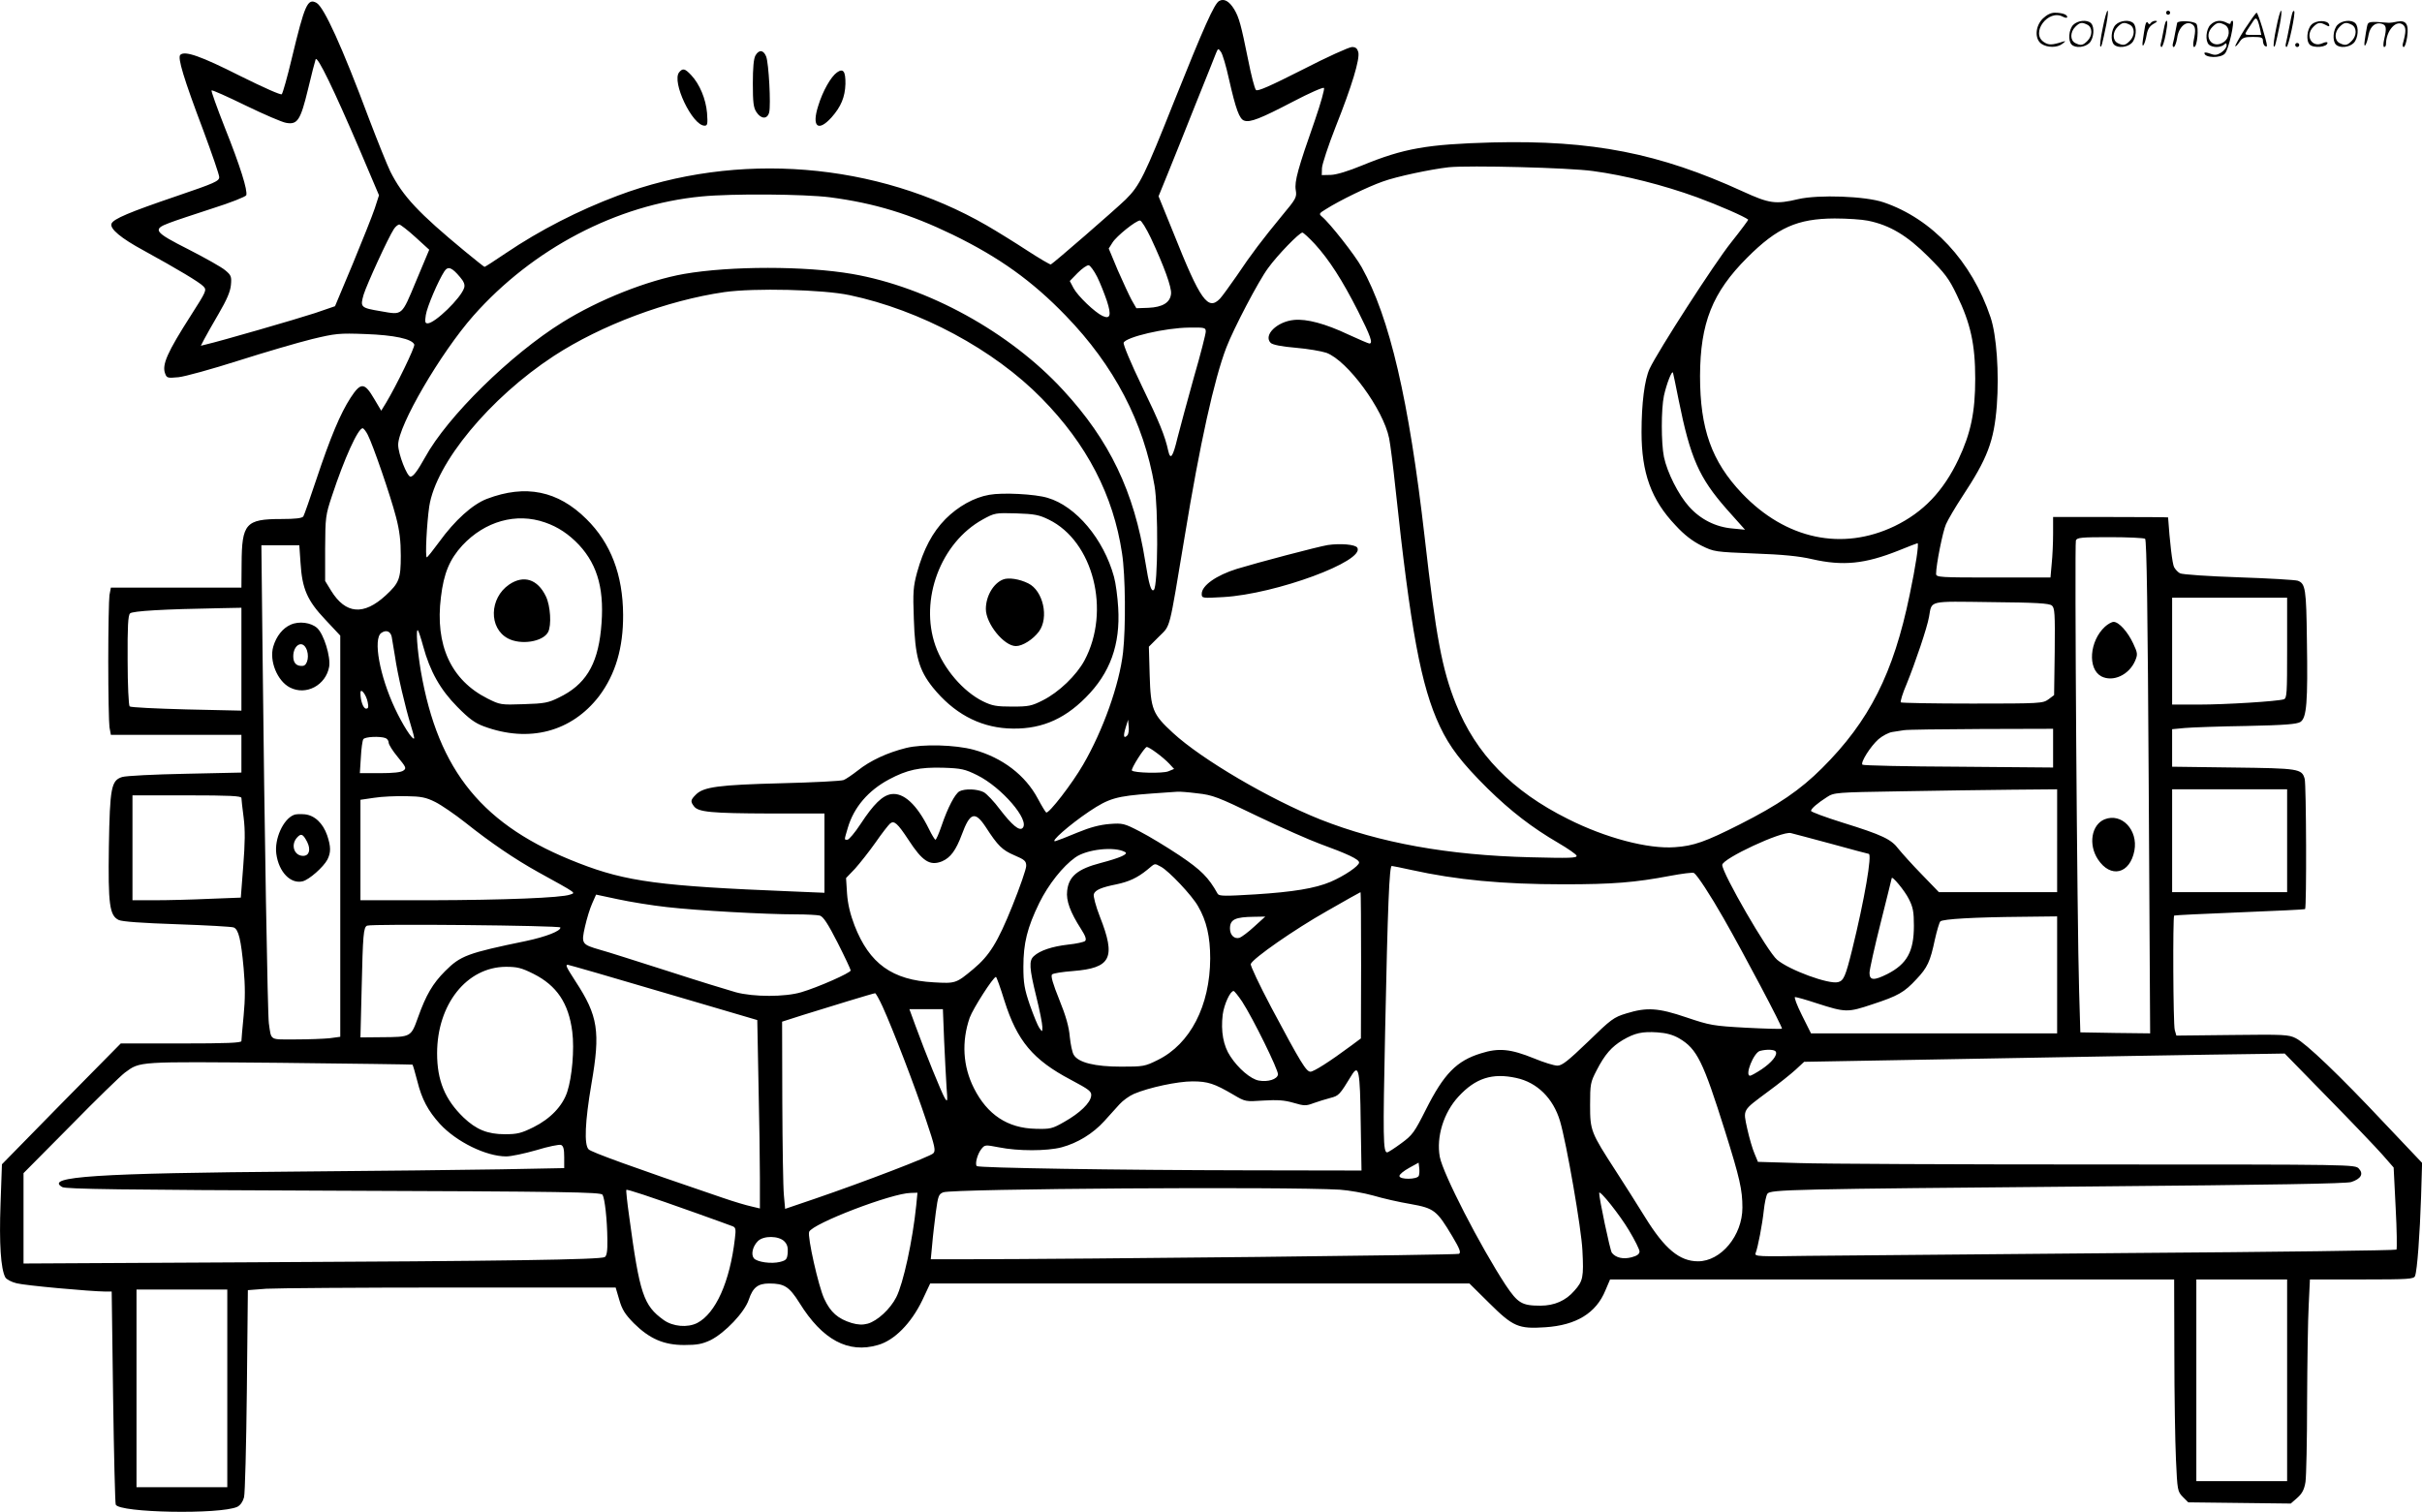 <svg version="1.0" xmlns="http://www.w3.org/2000/svg"
  viewBox="0 0 1200.515 749.513"
 preserveAspectRatio="xMidYMid meet">
<g transform="translate(-0.34,750.308) scale(0.1,-0.1)"
fill="#000000" stroke="none">
<path d="M6046 7498 c-24 -14 -75 -128 -223 -498 -146 -367 -170 -417 -240
-486 -56 -54 -359 -317 -371 -322 -4 -1 -57 30 -117 69 -61 40 -150 95 -200
124 -545 315 -1238 371 -1830 148 -194 -73 -384 -170 -553 -284 -56 -38 -104
-69 -107 -69 -2 0 -46 35 -97 77 -230 190 -308 273 -370 396 -16 33 -63 150
-105 260 -134 359 -224 556 -261 576 -44 24 -58 -8 -122 -274 -22 -93 -45
-174 -50 -179 -5 -5 -88 32 -207 91 -194 98 -274 126 -296 104 -14 -14 16
-115 114 -374 43 -116 79 -220 79 -232 0 -20 -23 -30 -211 -94 -232 -79 -314
-113 -323 -137 -9 -25 47 -72 160 -133 169 -93 278 -158 296 -178 17 -18 14
-24 -62 -143 -117 -183 -145 -245 -128 -289 8 -22 12 -23 66 -18 31 3 165 40
297 82 132 42 296 90 365 107 117 28 134 30 265 25 142 -5 231 -24 242 -52 4
-13 -89 -204 -140 -289 l-24 -39 -35 59 c-48 82 -66 83 -117 5 -51 -79 -100
-196 -170 -406 -31 -93 -60 -176 -64 -182 -6 -9 -39 -13 -110 -13 -176 0 -195
-23 -196 -222 l-1 -118 -324 0 -323 0 -7 -37 c-3 -21 -6 -168 -6 -328 0 -159
3 -307 6 -327 l7 -38 323 0 324 0 0 -94 0 -93 -277 -6 c-155 -3 -294 -10 -314
-16 -54 -17 -61 -51 -66 -346 -4 -285 3 -341 49 -363 18 -8 112 -15 290 -21
145 -5 271 -12 280 -16 24 -10 36 -60 49 -202 8 -89 8 -152 0 -235 -6 -63 -11
-119 -11 -126 0 -9 -73 -12 -299 -12 l-299 0 -295 -299 -294 -300 -7 -198 c-7
-193 1 -321 24 -363 5 -9 30 -23 56 -29 42 -11 362 -40 440 -41 l31 0 7 -522
c4 -286 10 -527 13 -534 16 -41 519 -50 603 -11 15 8 27 25 33 47 5 19 11 258
14 531 l5 496 91 7 c49 3 460 6 911 6 l821 0 18 -61 c14 -49 29 -72 72 -116
78 -77 148 -108 250 -108 65 0 89 5 130 24 72 36 169 138 190 201 20 60 45 80
101 80 75 0 99 -15 150 -96 114 -184 242 -252 389 -209 82 23 165 108 220 222
l39 83 1337 0 1336 0 99 -98 c117 -116 144 -128 277 -119 153 10 252 70 298
183 l23 54 1398 0 1398 0 1 -367 c0 -203 4 -439 8 -526 7 -154 8 -158 34 -185
l27 -27 254 -3 254 -3 32 28 c25 22 35 42 41 79 4 27 8 207 8 399 1 193 4 407
8 478 l6 127 257 0 c234 0 258 2 264 17 11 27 24 210 30 394 l5 167 -183 193
c-228 243 -393 400 -443 425 -35 18 -59 19 -315 16 l-277 -3 -8 28 c-8 29 -10
559 -3 567 3 2 149 9 325 16 176 7 322 14 324 16 8 7 6 619 -2 646 -14 50 -29
52 -354 56 l-303 4 0 93 0 93 63 6 c34 3 172 8 306 10 192 4 249 9 267 20 31
21 37 96 32 406 -3 252 -7 280 -45 294 -10 4 -141 12 -292 17 -150 5 -282 14
-292 20 -10 5 -23 19 -29 30 -9 15 -22 129 -30 247 0 1 -128 2 -285 2 l-285 0
0 -82 c0 -46 -3 -113 -7 -150 l-6 -68 -283 0 c-264 0 -284 1 -284 18 0 45 33
210 49 246 10 23 46 84 80 136 126 191 158 275 172 452 12 163 -1 349 -31 438
-93 278 -289 488 -530 570 -90 31 -323 39 -423 16 -113 -27 -144 -22 -275 38
-415 190 -746 255 -1241 243 -324 -9 -439 -29 -646 -114 -68 -28 -126 -46
-155 -47 l-45 -1 1 35 c1 19 31 111 68 205 80 201 121 336 112 370 -5 18 -13
25 -31 25 -14 0 -125 -50 -245 -112 -162 -82 -223 -109 -231 -101 -7 7 -24 74
-39 150 -35 173 -45 210 -69 250 -25 41 -51 55 -75 41z m49 -387 c34 -150 52
-199 76 -206 29 -10 80 10 241 94 80 42 150 73 154 68 4 -4 -16 -76 -45 -160
-84 -239 -102 -304 -95 -346 6 -36 2 -43 -68 -127 -97 -118 -152 -190 -225
-299 -34 -49 -71 -100 -82 -112 -60 -63 -98 -9 -231 325 l-74 182 46 113 c25
61 87 216 137 342 51 127 97 241 102 255 10 24 11 24 24 6 8 -10 26 -71 40
-135z m-4309 -350 l96 -226 -21 -65 c-12 -36 -61 -159 -109 -275 l-88 -210
-99 -34 c-91 -30 -472 -140 -538 -155 l-28 -7 17 33 c9 18 42 75 72 127 39 67
57 108 60 141 4 42 1 49 -28 73 -17 15 -99 61 -181 103 -172 87 -182 100 -96
132 28 11 125 43 214 72 89 28 164 58 167 65 8 23 -30 145 -106 335 -39 99
-69 183 -66 185 3 3 79 -31 169 -75 91 -44 181 -83 201 -86 56 -10 71 13 108
166 17 73 35 140 38 149 8 20 90 -149 218 -448z m6114 -106 c157 -21 347 -69
515 -130 106 -39 237 -96 254 -111 1 -1 -37 -53 -85 -113 -83 -104 -362 -537
-404 -626 -25 -54 -40 -172 -40 -314 0 -203 48 -336 169 -463 43 -47 84 -78
128 -100 63 -31 67 -31 261 -39 141 -5 223 -13 287 -28 154 -35 262 -24 430
43 49 20 91 36 93 36 8 0 -9 -114 -39 -256 -80 -389 -200 -626 -434 -859 -108
-108 -218 -183 -408 -279 -170 -86 -229 -107 -322 -113 -132 -10 -344 46 -530
140 -277 138 -456 322 -555 570 -69 172 -99 334 -155 827 -78 680 -173 1089
-312 1338 -33 60 -159 220 -197 251 -16 14 -15 16 21 38 68 43 206 110 280
136 68 25 239 61 328 71 102 10 595 -2 715 -19z m-3783 -130 c222 -29 397 -83
608 -185 232 -113 395 -230 561 -402 240 -248 386 -527 440 -843 19 -109 17
-496 -3 -516 -13 -13 -24 22 -43 141 -55 345 -176 599 -407 849 -265 288 -671
511 -1046 576 -234 40 -602 40 -833 0 -181 -32 -422 -127 -603 -240 -256 -159
-570 -467 -681 -670 -37 -66 -58 -95 -72 -95 -17 0 -61 113 -61 158 0 95 210
455 373 640 294 332 711 551 1130 591 152 15 509 12 637 -4z m5145 -116 c109
-22 195 -74 299 -178 83 -83 103 -109 142 -191 68 -140 91 -244 91 -415 0
-165 -22 -270 -83 -399 -75 -158 -174 -262 -316 -331 -260 -125 -540 -66 -757
162 -151 159 -208 321 -208 582 1 263 61 414 234 587 149 149 248 193 433 194
62 0 136 -5 165 -11z m-3554 -86 c66 -141 103 -244 100 -276 -4 -44 -42 -67
-113 -70 l-59 -2 -23 40 c-12 22 -43 89 -69 148 l-45 108 19 30 c20 32 116
109 136 109 7 0 31 -39 54 -87z m-3645 4 l68 -62 -65 -155 c-73 -175 -66 -169
-174 -150 -102 17 -104 20 -86 83 16 51 121 281 150 325 8 12 20 22 27 22 6
-1 43 -29 80 -63z m4458 -34 c70 -77 135 -177 214 -333 62 -123 75 -160 56
-160 -4 0 -51 20 -103 44 -116 55 -208 79 -270 73 -85 -8 -154 -76 -116 -114
10 -9 52 -18 124 -24 60 -5 128 -17 152 -25 105 -39 282 -280 311 -424 6 -30
20 -140 31 -245 75 -704 127 -985 220 -1182 49 -104 108 -181 237 -309 115
-113 222 -195 349 -269 48 -28 90 -57 92 -64 4 -12 -35 -13 -229 -8 -408 10
-746 71 -1040 187 -251 100 -589 298 -732 430 -100 92 -110 116 -115 286 l-4
141 50 50 c59 59 48 20 127 493 76 464 147 784 207 940 36 94 160 331 207 394
46 64 155 176 170 176 5 0 33 -26 62 -57z m-1079 -163 c15 -30 36 -84 48 -119
23 -71 17 -92 -22 -74 -37 17 -122 98 -143 137 l-19 36 39 40 c22 22 46 39 55
38 8 -2 27 -28 42 -58z m-3158 -1 c19 -22 25 -38 20 -53 -15 -50 -145 -176
-181 -176 -13 0 -14 8 -9 41 6 41 62 171 92 217 18 27 37 20 78 -29z m1930
-89 c351 -74 716 -270 953 -512 224 -228 355 -480 398 -768 17 -109 19 -365 5
-491 -18 -159 -99 -387 -198 -557 -55 -95 -170 -244 -183 -237 -4 3 -23 34
-41 68 -62 117 -176 204 -318 243 -92 25 -254 29 -335 9 -93 -23 -179 -63
-240 -112 -27 -21 -59 -43 -70 -47 -11 -5 -150 -12 -310 -16 -309 -8 -384 -18
-422 -56 -27 -27 -28 -34 -10 -58 21 -29 86 -35 375 -36 l272 0 0 -196 0 -197
-167 7 c-646 26 -815 48 -1051 140 -474 183 -697 454 -783 954 -18 108 -25
212 -14 200 3 -3 15 -38 26 -79 34 -125 85 -215 169 -300 58 -59 88 -81 132
-97 224 -83 435 -27 571 150 81 108 120 239 119 403 -1 198 -61 356 -182 475
-141 140 -301 173 -493 100 -71 -27 -159 -106 -237 -214 -30 -41 -58 -76 -61
-76 -9 0 0 170 12 252 33 216 301 539 617 746 236 154 563 276 846 317 149 21
487 13 620 -15z m1766 -181 c0 -11 -26 -114 -59 -227 -32 -114 -68 -249 -81
-299 -23 -96 -35 -113 -46 -65 -16 74 -44 143 -132 324 -52 108 -92 203 -89
212 11 28 206 74 325 75 77 1 82 0 82 -20z m2344 -339 c58 -288 101 -385 238
-541 l91 -102 -62 6 c-83 7 -159 45 -216 109 -52 58 -108 169 -124 246 -14 69
-14 236 0 303 13 59 40 129 45 114 2 -5 14 -66 28 -135z m-6498 -172 c26 -50
113 -303 140 -407 18 -68 24 -120 24 -193 0 -115 -8 -135 -75 -197 -109 -100
-198 -93 -270 23 l-30 49 0 161 c1 155 2 165 34 261 61 185 129 335 152 335 4
0 16 -14 25 -32z m879 -435 c64 -22 118 -58 169 -112 95 -103 128 -230 108
-422 -18 -175 -79 -272 -208 -334 -52 -26 -72 -30 -175 -33 -114 -4 -117 -3
-179 28 -181 91 -261 265 -231 503 14 118 43 187 106 256 112 120 267 164 410
114z m7931 -81 c8 -5 13 -358 18 -1230 l7 -1222 -173 2 -173 3 -6 205 c-10
318 -23 2215 -16 2234 6 14 27 16 169 16 90 0 168 -4 174 -8z m-9143 -119 c8
-129 33 -187 123 -282 l74 -79 0 -995 0 -994 -52 -7 c-29 -3 -106 -6 -170 -6
-131 0 -119 -8 -132 80 -6 38 -22 963 -31 1823 l-6 547 94 0 94 0 6 -87z
m9847 -422 c0 -229 -1 -250 -17 -255 -33 -10 -287 -26 -420 -26 l-133 0 0 265
0 265 285 0 285 0 0 -249z m-1166 210 c14 -12 16 -38 14 -229 l-3 -215 -28
-21 c-28 -20 -38 -21 -377 -21 -192 0 -351 3 -355 6 -3 4 9 45 29 91 43 106
102 280 111 333 15 83 -8 77 309 73 223 -2 287 -6 300 -17z m-8974 -266 l0
-255 -272 6 c-150 4 -277 10 -282 15 -5 5 -10 107 -10 228 -1 167 2 223 12
233 12 12 164 21 450 26 l102 2 0 -255z m745 111 c2 -11 9 -55 16 -96 13 -91
51 -252 78 -340 11 -35 19 -66 17 -68 -9 -8 -58 70 -95 149 -76 162 -109 344
-68 374 24 17 46 9 52 -19z m-119 -324 c5 -25 3 -32 -8 -32 -14 0 -28 39 -28
78 0 28 29 -9 36 -46z m3765 -165 c-18 -18 -21 -3 -8 39 l12 39 3 -34 c2 -18
-1 -38 -7 -44z m4589 -63 l0 -96 -469 4 c-258 1 -473 6 -476 10 -11 11 40 91
79 126 20 17 50 33 68 36 18 3 44 7 58 9 14 3 186 5 383 6 l357 1 0 -96z
m-8266 50 c9 -3 16 -14 16 -23 0 -9 20 -41 45 -71 41 -50 44 -56 28 -67 -11
-9 -52 -13 -116 -13 l-100 0 5 78 c2 43 8 84 12 90 7 13 83 16 110 6z m3822
-73 c21 -15 50 -40 63 -54 l24 -26 -29 -12 c-28 -11 -168 -8 -180 4 -7 7 63
117 74 117 5 0 27 -13 48 -29z m-889 -111 c120 -59 263 -224 225 -262 -16 -16
-52 14 -112 92 -29 39 -66 78 -81 86 -33 16 -92 18 -120 4 -22 -13 -57 -78
-89 -172 -13 -38 -26 -68 -30 -68 -3 0 -18 24 -32 53 -60 122 -126 182 -187
173 -44 -7 -87 -49 -152 -148 -28 -43 -58 -78 -65 -78 -17 0 -17 -5 2 60 30
101 101 184 204 239 90 48 151 61 267 58 92 -3 109 -7 170 -37z m5353 -325 l0
-255 -293 0 -293 0 -85 88 c-47 48 -98 105 -115 126 -36 48 -78 69 -278 131
-86 27 -156 53 -156 58 0 11 33 39 80 69 34 22 45 23 360 28 179 3 427 7 553
8 l227 2 0 -255z m1140 0 l0 -255 -285 0 -285 0 0 255 0 255 285 0 285 0 0
-255z m-5402 235 c76 -8 102 -18 300 -114 119 -57 258 -118 307 -136 137 -50
195 -77 195 -93 0 -17 -74 -67 -142 -96 -76 -32 -184 -50 -374 -62 -149 -9
-178 -9 -185 3 -45 81 -82 118 -189 190 -63 42 -152 96 -197 119 -77 40 -85
42 -150 37 -48 -4 -95 -16 -158 -42 -50 -21 -99 -40 -110 -43 -31 -7 69 81
167 147 99 66 134 76 309 89 63 4 121 9 129 9 8 1 52 -2 98 -8z m-4738 -23 c0
-7 5 -51 11 -97 8 -63 7 -126 -2 -241 l-12 -156 -156 -6 c-86 -4 -207 -7 -268
-7 l-113 0 0 260 0 260 270 0 c212 0 270 -3 270 -13z m961 -20 c30 -15 97 -61
149 -102 127 -101 245 -181 360 -245 199 -110 187 -102 159 -112 -42 -16 -330
-27 -691 -28 l-348 0 0 249 0 249 68 10 c37 6 108 9 158 8 75 -1 99 -6 145
-29z m2727 -122 c62 -96 83 -116 143 -142 52 -22 59 -29 59 -53 0 -15 -31
-105 -69 -199 -73 -181 -113 -245 -193 -312 -86 -72 -89 -72 -196 -66 -206 11
-319 92 -393 282 -21 55 -33 104 -37 157 l-5 78 45 47 c24 27 70 85 101 129
31 45 64 87 72 94 20 17 37 2 91 -80 70 -108 107 -131 167 -107 42 18 69 55
98 133 40 109 65 117 117 39z m4195 -86 c98 -27 180 -49 183 -49 18 0 -21
-228 -82 -475 -33 -133 -42 -154 -70 -161 -46 -12 -242 60 -302 111 -47 39
-272 429 -272 470 0 31 295 169 340 158 14 -3 105 -28 203 -54z m-3503 -40
c19 -10 -25 -29 -120 -54 -115 -30 -159 -66 -167 -138 -6 -49 15 -106 69 -190
21 -33 28 -51 20 -59 -5 -5 -44 -14 -85 -18 -78 -9 -139 -29 -169 -57 -25 -22
-23 -59 12 -201 17 -68 30 -135 30 -150 0 -26 0 -26 -15 -5 -8 11 -29 63 -47
114 -27 79 -32 109 -32 189 0 117 19 194 79 317 45 91 116 181 178 225 57 41
195 56 247 27z m178 -73 c38 -20 154 -142 184 -196 42 -72 60 -151 60 -259 -1
-234 -99 -424 -260 -503 -64 -32 -72 -33 -182 -33 -129 0 -211 20 -234 58 -8
12 -16 53 -20 90 -4 49 -19 103 -52 184 -32 79 -43 118 -36 125 6 6 52 13 104
17 189 15 214 65 133 270 -20 51 -33 101 -30 111 7 21 38 34 113 49 61 13 103
32 152 72 41 34 34 33 68 15z m1242 -16 c222 -49 449 -71 755 -71 243 0 353 9
527 42 59 11 112 18 118 14 16 -10 81 -109 147 -225 99 -173 294 -542 289
-547 -2 -2 -82 0 -178 5 -164 9 -179 12 -295 51 -141 48 -197 51 -298 20 -63
-19 -76 -29 -190 -140 -100 -96 -129 -119 -152 -119 -16 0 -68 16 -116 36
-116 47 -175 53 -263 25 -121 -37 -184 -102 -273 -279 -57 -113 -66 -126 -122
-167 -34 -25 -65 -45 -70 -45 -20 0 -21 76 -10 598 13 631 21 822 33 822 4 0
48 -9 98 -20z m2465 -144 c21 -41 25 -64 25 -133 0 -127 -34 -189 -132 -239
-66 -33 -88 -32 -88 6 0 16 25 128 55 247 30 120 55 220 55 222 0 16 65 -62
85 -103z m-2715 -328 l-1 -363 -47 -35 c-109 -81 -187 -130 -203 -130 -21 0
-48 44 -195 320 -58 110 -104 207 -101 214 11 28 216 171 377 262 90 52 166
94 167 94 2 0 3 -163 3 -362z m-3440 288 c147 -17 486 -36 639 -36 53 0 106
-3 118 -6 17 -5 40 -40 88 -134 36 -71 65 -133 65 -138 0 -12 -163 -84 -245
-108 -80 -24 -237 -24 -325 0 -36 10 -189 57 -340 106 -151 48 -300 96 -331
104 -93 27 -95 30 -76 115 9 40 25 92 36 116 l19 43 108 -23 c60 -13 170 -31
244 -39z m2911 -96 c-30 -28 -63 -52 -73 -56 -26 -8 -48 13 -48 46 0 45 26 57
120 58 l55 1 -54 -49z m3979 -240 l0 -290 -610 0 -610 0 -45 90 c-25 50 -40
90 -34 90 7 0 54 -13 105 -30 146 -47 155 -47 278 -6 128 42 158 59 219 125
54 57 68 87 91 196 10 44 22 85 27 90 12 12 169 21 407 23 l172 2 0 -290z
m-7419 235 c3 -17 -71 -46 -170 -67 -291 -60 -325 -73 -401 -149 -62 -62 -95
-119 -134 -228 -36 -100 -34 -99 -183 -100 l-103 -1 6 243 c6 266 9 303 27
311 24 10 957 1 958 -9z m510 -322 l466 -137 6 -315 c4 -173 7 -383 7 -467 l0
-152 -42 10 c-24 5 -88 24 -143 43 -453 154 -650 226 -664 240 -23 23 -18 137
14 325 45 259 33 337 -79 508 -47 73 -51 82 -38 82 4 0 217 -61 473 -137z
m-643 92 c115 -58 174 -145 192 -287 11 -87 -1 -225 -25 -298 -23 -70 -83
-133 -167 -175 -61 -30 -80 -35 -142 -35 -86 0 -142 23 -205 83 -92 89 -131
183 -131 318 0 243 147 428 341 429 56 0 77 -5 137 -35z m2334 -133 c63 -199
141 -293 329 -392 92 -49 104 -58 101 -80 -4 -35 -56 -85 -132 -128 -61 -35
-70 -37 -144 -35 -138 3 -239 70 -305 201 -55 109 -62 231 -21 350 17 46 116
201 130 202 3 0 22 -53 42 -118z m1178 -4 c54 -83 181 -341 178 -362 -4 -24
-50 -38 -95 -30 -40 7 -102 60 -141 120 -35 52 -48 124 -38 207 7 51 37 117
54 117 4 0 23 -24 42 -52z m-1782 -25 c51 -112 161 -398 215 -561 46 -136 49
-154 36 -167 -16 -16 -339 -140 -584 -224 l-150 -51 -6 67 c-4 38 -7 247 -8
465 l-1 396 103 33 c135 42 350 108 358 108 3 1 20 -29 37 -66z m305 -165 c4
-84 9 -189 12 -233 6 -75 5 -78 -9 -55 -16 27 -95 221 -145 358 l-30 82 83 0
83 0 6 -152z m3644 7 c88 -52 118 -113 227 -460 73 -233 86 -290 86 -379 0
-138 -106 -266 -220 -266 -91 0 -165 61 -262 218 -40 65 -105 167 -145 229
-125 193 -128 201 -128 328 0 104 2 113 32 171 41 80 75 118 130 151 60 35 96
43 172 38 44 -3 77 -12 108 -30z m478 -65 c11 -17 -20 -55 -71 -89 -26 -17
-51 -31 -56 -31 -28 0 18 115 49 123 34 9 72 7 78 -3z m2736 -228 c118 -120
239 -247 271 -283 l56 -64 10 -200 c6 -110 7 -203 4 -207 -4 -4 -603 -12
-1332 -17 -729 -6 -1443 -13 -1588 -14 -238 -4 -262 -3 -257 12 12 30 34 146
41 213 4 37 12 75 18 83 15 21 119 23 1605 36 913 8 1263 14 1289 22 48 16 62
40 38 66 -19 21 -20 21 -1295 21 -702 0 -1368 3 -1480 7 l-204 6 -17 41 c-10
23 -26 78 -36 123 -21 98 -26 88 104 185 52 38 113 87 136 108 l42 39 615 11
c651 12 1443 26 1645 28 l122 2 213 -218z m-9493 163 c2 -2 13 -39 24 -82 22
-89 53 -147 112 -212 82 -89 229 -161 329 -161 23 0 90 14 149 31 58 18 114
29 122 26 12 -5 16 -20 16 -61 l0 -54 -312 -6 c-172 -3 -621 -8 -998 -11
-1010 -8 -1269 -25 -1178 -77 18 -10 286 -14 1346 -18 1148 -4 1324 -7 1332
-20 11 -18 23 -122 24 -223 1 -56 -3 -80 -13 -86 -20 -13 -499 -20 -1758 -26
l-1123 -6 0 224 0 224 233 235 c127 130 249 248 269 263 78 57 56 55 768 49
360 -4 656 -8 658 -9z m4700 -285 l4 -240 -554 1 c-671 1 -1344 12 -1353 21
-10 10 3 60 23 85 17 21 19 21 87 8 94 -19 237 -19 310 0 79 21 156 68 212
130 25 28 59 65 75 83 17 19 49 42 72 52 75 32 217 62 290 62 77 0 109 -11
203 -66 59 -35 60 -35 149 -29 69 4 103 2 148 -11 54 -16 63 -16 100 -2 23 8
60 20 84 26 42 11 45 14 106 114 34 55 41 21 44 -234z m771 219 c103 -22 183
-100 217 -214 32 -108 106 -533 111 -641 7 -133 3 -152 -40 -200 -42 -49 -99
-74 -168 -74 -92 0 -112 12 -173 103 -125 191 -310 550 -326 635 -18 99 19
219 93 299 84 91 167 118 286 92z m-483 -485 c-7 -19 -96 -20 -96 -1 0 8 21
25 48 40 l47 26 3 -25 c2 -14 1 -32 -2 -40z m-391 -69 c44 -3 118 -16 165 -29
47 -14 130 -33 185 -42 117 -21 130 -31 207 -160 37 -62 44 -81 33 -87 -11 -6
-1822 -26 -2469 -27 l-149 0 7 73 c3 39 12 112 18 160 11 81 14 90 37 99 48
18 1692 29 1966 13z m-3185 -118 c85 -30 163 -59 174 -63 16 -6 18 -14 12 -62
-25 -214 -95 -370 -187 -418 -48 -24 -120 -18 -166 15 -100 72 -119 128 -171
514 -10 70 -16 129 -14 131 4 4 105 -29 352 -117z m1085 41 c-18 -176 -64
-387 -99 -456 -30 -59 -93 -117 -141 -131 -26 -7 -48 -6 -80 3 -68 21 -105 53
-136 120 -29 62 -84 308 -75 332 16 41 410 192 504 193 l33 1 -6 -62z m3533
-125 c29 -48 52 -95 52 -104 0 -13 -12 -22 -39 -29 -41 -11 -78 -3 -98 22 -9
11 -64 274 -63 297 2 17 103 -110 148 -186z m-4187 -54 c14 -14 19 -30 17 -56
-3 -33 -7 -38 -38 -46 -43 -11 -114 -1 -130 18 -15 19 -6 59 20 85 28 28 103
27 131 -1z m7449 -689 l0 -500 -225 0 -225 0 0 500 0 500 225 0 225 0 0 -500z
m-10210 -40 l0 -490 -225 0 -225 0 0 490 0 490 225 0 225 0 0 -490z M6585
4801 c-49 -8 -352 -88 -450 -118 -103 -32 -175 -83 -175 -124 0 -22 2 -22 108
-16 259 15 704 179 663 245 -10 16 -84 22 -146 13z M4907 5050 c-76 -13 -155
-58 -217 -120 -65 -66 -109 -150 -141 -265 -19 -71 -21 -97 -16 -230 6 -186
25 -253 94 -340 102 -126 226 -194 369 -203 154 -9 275 38 389 153 121 121
172 262 161 445 -3 52 -12 122 -21 154 -51 186 -188 350 -329 391 -62 19 -224
27 -289 15z m295 -123 c221 -108 308 -452 177 -698 -40 -74 -127 -158 -207
-198 -55 -28 -70 -31 -152 -31 -78 0 -99 4 -144 26 -98 48 -196 162 -236 276
-80 228 26 511 235 626 58 32 63 33 165 30 91 -3 113 -7 162 -31z M4975 4630
c-48 -19 -85 -83 -85 -146 0 -73 90 -184 149 -184 33 0 85 33 114 72 51 69 21
203 -53 239 -44 22 -99 30 -125 19z M2527 4605 c-98 -67 -102 -216 -6 -267 64
-34 173 -17 199 31 18 34 12 131 -11 178 -41 85 -110 107 -182 58z M10437
4396 c-77 -71 -87 -209 -18 -246 58 -30 138 7 168 78 13 31 12 38 -10 85 -27
58 -71 107 -97 107 -9 0 -29 -11 -43 -24z M10435 3441 c-65 -27 -81 -125 -33
-198 63 -96 159 -73 181 43 19 102 -63 189 -148 155z M1444 4406 c-39 -17 -71
-57 -86 -108 -21 -71 20 -171 82 -203 80 -42 179 11 195 103 8 49 -26 160 -59
191 -30 28 -91 36 -132 17z m76 -116 c18 -33 9 -85 -15 -88 -31 -3 -48 13 -48
47 0 54 42 81 63 41z M1460 3463 c-53 -21 -97 -119 -87 -193 12 -90 71 -151
131 -136 32 8 102 70 122 107 18 36 18 64 -1 121 -21 60 -62 99 -111 104 -22
2 -46 1 -54 -3z m66 -134 c19 -38 10 -69 -20 -69 -45 0 -63 55 -30 91 20 22
29 18 50 -22z M10426 7364 c-10 -47 -15 -88 -12 -91 5 -6 9 7 30 110 7 37 10
67 6 67 -4 0 -15 -39 -24 -86z M10740 7440 c0 -5 5 -10 10 -10 6 0 10 5 10 10
0 6 -4 10 -10 10 -5 0 -10 -4 -10 -10z M11286 7364 c-10 -47 -15 -88 -12 -91
5 -6 9 7 30 110 7 37 10 67 6 67 -4 0 -15 -39 -24 -86z M11366 7439 c-3 -8
-10 -41 -16 -74 -6 -33 -14 -68 -16 -77 -3 -10 -1 -18 3 -18 10 0 46 171 38
178 -2 3 -7 -1 -9 -9z M10129 7411 c-38 -38 -41 -101 -7 -125 29 -20 79 -20
104 0 18 14 18 15 1 10 -53 -17 -69 -17 -92 -2 -69 45 21 166 94 126 12 -6 21
-7 21 -1 0 12 -25 21 -62 21 -19 0 -39 -10 -59 -29z M11130 7359 c-28 -45 -49
-83 -47 -85 2 -3 12 7 21 21 14 21 24 25 66 25 43 0 50 -3 50 -19 0 -11 5 -23
10 -26 6 -3 10 -3 10 1 0 20 -44 164 -51 164 -4 0 -30 -37 -59 -81z m75 4 l7
-33 -42 0 c-42 0 -42 0 -28 23 8 12 21 32 29 44 15 25 22 18 34 -34z M10280
7380 c-22 -22 -27 -79 -8 -98 19 -19 66 -14 88 8 22 22 27 79 8 98 -19 19 -66
14 -88 -8z m71 0 c25 -14 25 -54 -1 -80 -23 -23 -33 -24 -61 -10 -25 14 -25
54 1 80 23 23 33 24 61 10z M10490 7380 c-22 -22 -27 -79 -8 -98 19 -19 66
-14 88 8 22 22 27 79 8 98 -19 19 -66 14 -88 -8z m71 0 c25 -14 25 -54 -1 -80
-23 -23 -33 -24 -61 -10 -25 14 -25 54 1 80 23 23 33 24 61 10z M10636 7374
c-3 -16 -8 -47 -11 -69 -8 -51 10 -26 19 27 5 27 15 42 34 53 18 10 22 14 10
15 -9 0 -20 -5 -24 -11 -5 -8 -9 -8 -14 1 -5 8 -10 3 -14 -16z M10737 7393
c-2 -4 -7 -26 -11 -48 -4 -22 -9 -48 -12 -57 -3 -10 -1 -18 4 -18 4 0 14 28
20 62 11 58 10 81 -1 61z M10795 7390 c-1 -3 -5 -23 -9 -45 -4 -22 -9 -48 -12
-57 -3 -10 -1 -18 4 -18 5 0 13 20 17 45 7 53 44 87 74 68 17 -11 19 -28 8
-80 -4 -18 -3 -33 2 -33 16 0 24 99 11 115 -12 14 -87 18 -95 5z M10960 7380
c-22 -22 -27 -79 -8 -98 7 -7 24 -12 38 -12 14 0 31 5 38 12 9 9 12 8 12 -5 0
-9 -12 -24 -26 -34 -21 -13 -32 -15 -55 -6 -16 6 -29 8 -29 3 0 -24 81 -27
102 -2 18 19 50 162 37 162 -5 0 -9 -5 -9 -10 0 -7 -6 -7 -19 0 -30 16 -59 12
-81 -10z m71 0 c29 -16 25 -65 -6 -86 -56 -37 -103 28 -55 76 23 23 33 24 61
10z M11461 7381 c-23 -23 -28 -80 -9 -99 19 -19 88 -13 88 9 0 5 -11 4 -24 -2
-54 -25 -89 38 -46 81 23 23 33 24 62 9 16 -9 19 -8 16 3 -8 22 -64 22 -87 -1z
M11590 7380 c-22 -22 -27 -79 -8 -98 19 -19 66 -14 88 8 22 22 27 79 8 98 -19
19 -66 14 -88 -8z m71 0 c25 -14 25 -54 -1 -80 -23 -23 -33 -24 -61 -10 -25
14 -25 54 1 80 23 23 33 24 61 10z M11736 7371 c-3 -14 -8 -44 -11 -66 -8 -51
10 -26 19 27 8 41 35 63 66 53 22 -7 24 -21 11 -77 -5 -22 -5 -38 0 -38 5 0 9
6 9 13 0 68 51 125 85 97 15 -13 15 -35 -1 -92 -3 -10 -1 -18 4 -18 6 0 13 23
17 50 9 63 -5 84 -49 76 -17 -4 -35 -6 -41 -6 -101 8 -104 7 -109 -19z M11380
7280 c0 -5 5 -10 10 -10 6 0 10 5 10 10 0 6 -4 10 -10 10 -5 0 -10 -4 -10 -10z
M3748 7228 c-9 -15 -13 -63 -13 -138 0 -94 3 -121 18 -143 23 -35 54 -36 63
-1 9 37 -2 244 -15 277 -13 33 -36 35 -53 5z M3370 7145 c-39 -46 65 -265 126
-265 14 0 16 8 12 63 -6 69 -36 142 -78 187 -32 34 -42 36 -60 15z M4152 7144
c-30 -21 -71 -93 -93 -166 -33 -103 -1 -131 66 -57 47 53 67 101 69 166 1 63
-11 79 -42 57z"/>
</g>
</svg>

